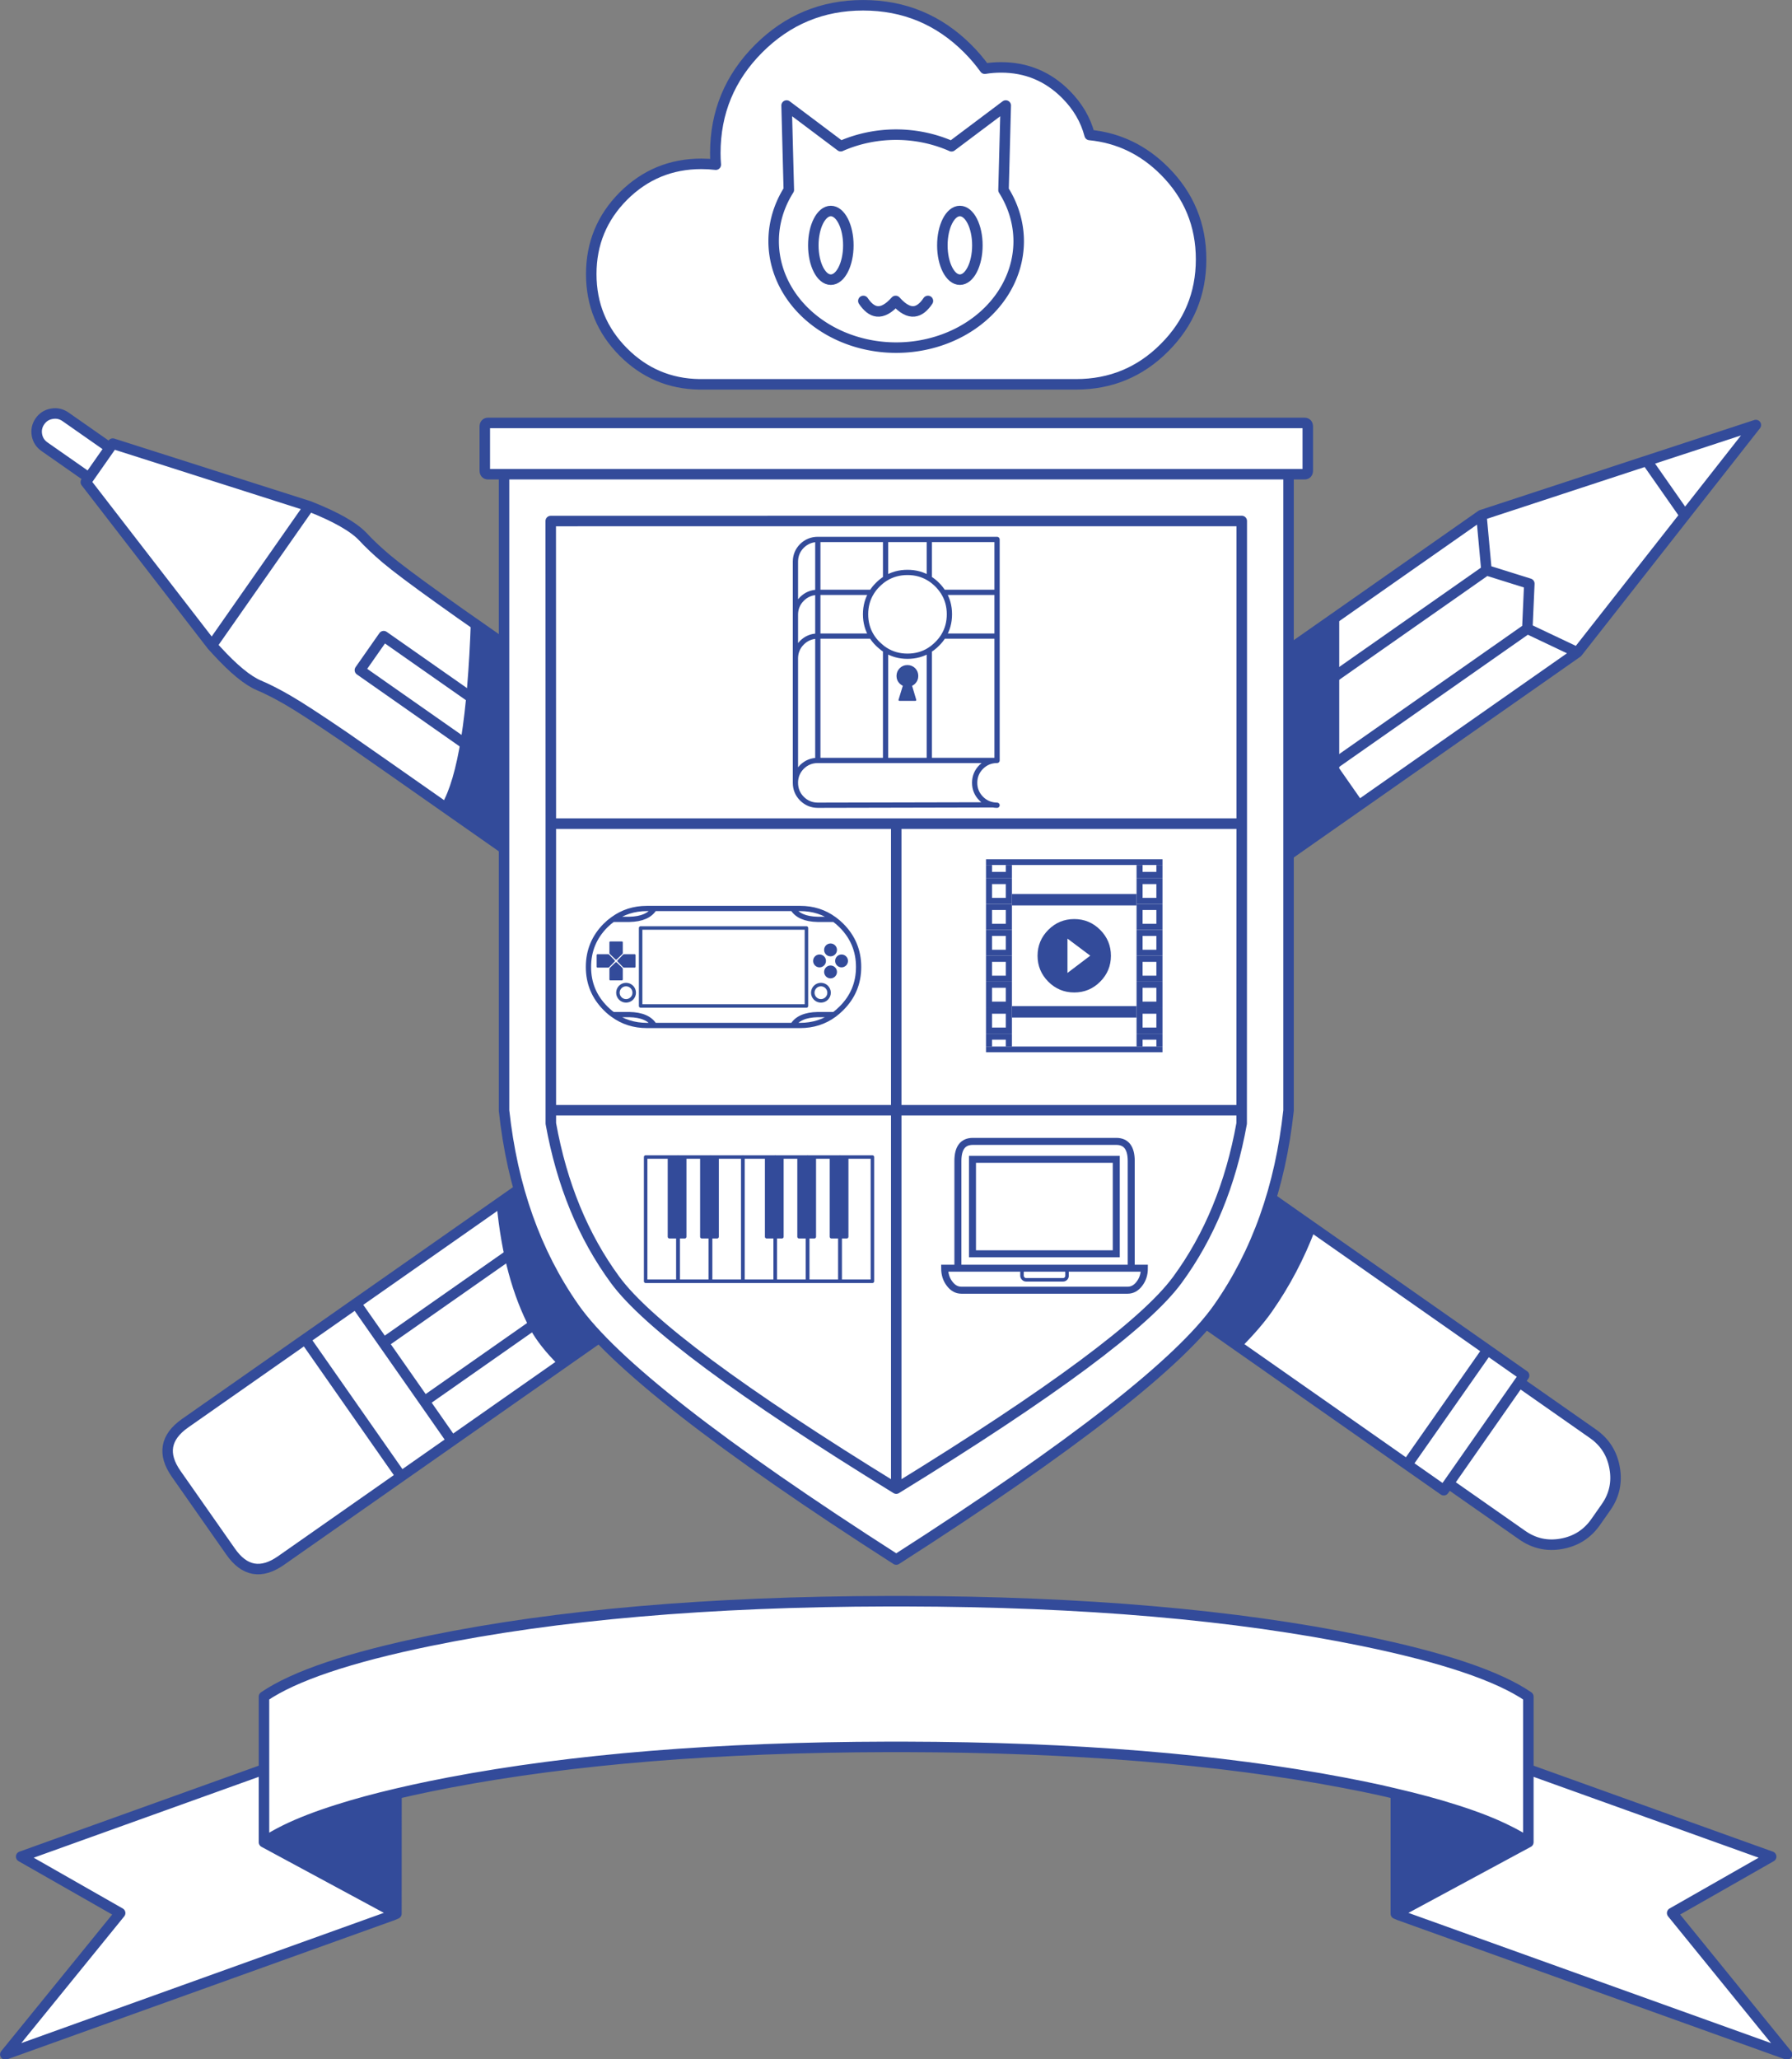 <?xml version="1.0" encoding="UTF-8" standalone="no"?>
<!-- Generator: Adobe Illustrator 15.0.0, SVG Export Plug-In . SVG Version: 6.00 Build 0)  -->

<svg
   xmlns:dc="http://purl.org/dc/elements/1.1/"
   xmlns:cc="http://creativecommons.org/ns#"
   xmlns:rdf="http://www.w3.org/1999/02/22-rdf-syntax-ns#"
   xmlns:svg="http://www.w3.org/2000/svg"
   xmlns="http://www.w3.org/2000/svg"
   xmlns:sodipodi="http://sodipodi.sourceforge.net/DTD/sodipodi-0.dtd"
   xmlns:inkscape="http://www.inkscape.org/namespaces/inkscape"
   version="1.1"
   id="图层_1"
   x="0px"
   y="0px"
   width="1024"
   height="1176.147"
   viewBox="0 0 1024 1176.147"
   enable-background="new 0 0 1600 1200"
   xml:space="preserve"
   sodipodi:docname="Moegirlpedia Style Coat Elements.svg"
   inkscape:version="0.92.2 (5c3e80d, 2017-08-06)"><rect x="0" y="0" width="1024" height="1176.147" fill="#808080" stroke="none"/><title
     id="title896">Moegirlpedia Style Coat Elements</title><defs
     id="defs4940" /><sodipodi:namedview
     pagecolor="#ffffff"
     bordercolor="#666666"
     borderopacity="1"
     objecttolerance="10"
     gridtolerance="10"
     guidetolerance="10"
     inkscape:pageopacity="0"
     inkscape:pageshadow="2"
     inkscape:window-width="1920"
     inkscape:window-height="1001"
     id="namedview4938"
     showgrid="false"
     inkscape:zoom="0.70710678"
     inkscape:cx="646.52651"
     inkscape:cy="380.23623"
     inkscape:window-x="-9"
     inkscape:window-y="-9"
     inkscape:window-maximized="1"
     inkscape:current-layer="g1023"
     inkscape:measure-start="0,0"
     inkscape:measure-end="0,0" /><g
     id="g1023"
     transform="matrix(1.089,0,0,1.089,-394.289,-52.588)"
     style="stroke-width:0.918"><g
       id="g5709"
       style="stroke-width:0.918"
       transform="translate(6.8674827e-5,6.8074137e-5)"><path
         d="m 500.631,976.25 v 38.2 c 3.133,-2.135 6.762,-4.235 10.889,-6.3 7.668,-3.757 17.047,-7.373 28.134,-10.851 9.027,-2.866 19.194,-5.633 30.502,-8.3 5.521,-1.286 11.315,-2.553 17.381,-3.8 3.369,-0.689 6.772,-1.373 10.212,-2.05 64.498,-12.269 141.236,-18.502 230.213,-18.7 1.439,0 2.883,0 4.328,0 h 0.135 c 1.443,0 2.886,0 4.328,0 88.956,0.2 165.694,6.45 230.213,18.75 3.427,0.633 6.831,1.3 10.212,2 6.087,1.233 11.881,2.517 17.381,3.85 11.317,2.634 21.484,5.384 30.501,8.25 11.092,3.467 20.447,7.101 28.066,10.9 4.193,2.033 7.846,4.116 10.957,6.25 v -38.2 -38.149 c -15.871,-10.866 -44.839,-20.616 -86.905,-29.25 -66.548,-13.666 -146.689,-20.6 -240.425,-20.8 -1.442,0 -2.885,0 -4.328,0 h -0.135 c -1.445,0 -2.889,0 -4.328,0 -93.721,0.21 -173.862,7.144 -240.425,20.8 -42.047,8.639 -71.016,18.389 -86.905,29.25 v 38.15 m 663.45,0 v 38.2 l -69.524,37.5 1.759,0.75 203.499,73.05 -60.259,-74.15 51.939,-29.6 -127.414,-45.75 m -663.451,38.2 v -38.2 l -127.414,45.75 51.939,29.6 -60.259,74.15 203.499,-73.1 1.69,-0.75 z"
         id="path4724"
         inkscape:connector-curvature="0"
         style="fill:#ffffff;stroke-width:0.918" /><path
         d="m 1153.125,1008.2 c -7.619,-3.8 -16.975,-7.434 -28.066,-10.9 -9.017,-2.866 -19.184,-5.616 -30.501,-8.25 v 62.9 l 69.524,-37.5 c -3.111,-2.134 -6.763,-4.217 -10.957,-6.25 M 539.654,997.3 c -11.087,3.478 -20.466,7.094 -28.134,10.851 -4.127,2.064 -7.756,4.165 -10.889,6.3 l 69.456,37.45 0.068,-62.9 c -11.307,2.666 -21.474,5.433 -30.501,8.299 z"
         id="path4726"
         inkscape:connector-curvature="0"
         style="fill:#334b9a;stroke-width:0.918" /><path
         id="_x3C_复合路径_x3E__1_"
         d="m 500.589,1014.45 v -38.2 l -127.412,45.75 51.938,29.6 -60.257,74.15 203.495,-73.075 1.725,-0.75 z m 0,0 c 3.132,-2.135 6.773,-4.227 10.922,-6.275 7.646,-3.772 17.013,-7.397 28.101,-10.875 9.026,-2.866 19.193,-5.625 30.5,-8.274 5.521,-1.304 11.315,-2.578 17.381,-3.825 3.369,-0.689 6.773,-1.365 10.212,-2.025 64.497,-12.284 141.233,-18.526 230.208,-18.725 1.44,0 2.883,0 4.328,0 h 0.136 c 1.442,0 2.886,0 4.328,0 88.954,0.2 165.69,6.45 230.208,18.75 3.427,0.633 6.831,1.3 10.213,2 6.086,1.233 11.88,2.517 17.38,3.85 11.317,2.634 21.483,5.384 30.501,8.25 11.091,3.467 20.446,7.101 28.065,10.9 4.193,2.033 7.846,4.116 10.956,6.25 v -38.2 -38.151 c -15.87,-10.866 -44.838,-20.616 -86.902,-29.25 -66.547,-13.666 -146.688,-20.6 -240.421,-20.8 -1.442,0 -2.886,0 -4.328,0 h -0.136 c -1.445,0 -2.888,0 -4.328,0 -93.718,0.21 -173.858,7.144 -240.42,20.8 -42.046,8.639 -71.014,18.389 -86.903,29.25 v 38.15 m 663.438,0 127.413,45.75 -51.939,29.6 60.258,74.15 -203.495,-73.05 -1.759,-0.75 v -62.9 m 69.522,25.4 -69.522,37.5 m -524.428,-0.025 0.033,-62.899"
         inkscape:connector-curvature="0"
         style="fill:none;stroke:#334b9a;stroke-width:5.51;stroke-linecap:round;stroke-linejoin:round" /></g><path
       id="path4729"
       d="M 1189.75,390.45 1163.5,378 584.75,783.25 l 14.449,20.7 590.551,-413.5 M 1163.5,378 l 1.05,-23.6 -22.5,-7.05 L 563.3,752.6 584.75,783.25 1163.5,378 m 1.05,-23.6 -1.05,23.6 26.25,12.45 56.399,-71.85 -20,-28.65 -86.75,28.5 2.65,28.9 22.501,7.05 m 118.85,-83.2 -57.25,18.75 20,28.65 37.25,-47.4 m -734.55,460.75 -26.65,18.649 50.351,72 L 599.2,803.95 584.751,783.25 563.3,752.6 548.85,731.95 m 593.2,-384.6 -2.65,-28.9 -590.55,413.5 14.45,20.65 578.75,-405.25 m -632.5,519.35 63,-44.101 -50.351,-72 -63,44.101 C 448.8,802 447.232,810.849 454.5,821.25 L 483.05,862 c 7.267,10.434 16.1,12 26.5,4.7 z"
       inkscape:connector-curvature="0"
       style="fill:#ffffff;stroke-width:0.918" /><g
       id="g911"
       style="stroke-width:0.918"><path
         id="_x3C_复合路径_x3E__2_"
         d="m 1246.175,318.6 37.225,-47.4 -57.25,18.775 20.025,28.625 -56.425,71.85 -590.551,413.5 -26.649,18.65 -63,44.101 c -10.4,7.3 -19.233,5.733 -26.5,-4.7 l -28.55,-40.75 c -7.268,-10.4 -5.7,-19.25 4.699,-26.55 l 63,-44.101 26.65,-18.649 590.55,-413.5 86.75,-28.475 m -86.749,28.474 2.65,28.9 22.5,7.05 -1.05,23.6 26.25,12.45 m -640.9,341.5 14.45,20.65 578.75,-405.25 M 563.3,752.6 584.75,783.25 1163.5,378 m -578.75,405.25 14.449,20.7 m -77,-53.35 50.351,72"
         inkscape:connector-curvature="0"
         style="fill:none;stroke:#334b9a;stroke-width:5.51;stroke-linecap:round;stroke-linejoin:round" /><path
         d="m 1077.3,469.15 -12.5,-17.9 v -80.6 L 622.699,680.2 c 2.453,25.938 8.303,47.638 17.551,65.1 3.148,5.896 8.215,12.313 15.199,19.25 z"
         id="path4732"
         inkscape:connector-curvature="0"
         style="fill:#334b9a;stroke-width:0.918" /></g><g
       id="g925"
       style="stroke-width:0.918"><g
         id="g919"
         style="stroke-width:0.918"><path
           d="m 408.699,298.85 -23.25,-16.25 c -2.199,-1.534 -3.533,-3.583 -4,-6.15 -0.467,-2.634 0.067,-5.05 1.601,-7.25 1.533,-2.167 3.6,-3.467 6.2,-3.9 2.6,-0.466 5,0.067 7.199,1.6 l 23.25,16.25 1.551,-2.2 103.05,32.85 c 13.899,5.467 23.3,10.8 28.2,16 3.232,3.5 7.316,7.35 12.25,11.55 5.133,4.333 14.6,11.433 28.399,21.3 6.533,4.7 14.033,9.983 22.5,15.85 l 238,166.65 -4.1,5.899 293.05,205.2 19.2,13.45 -2.5,3.5 38.649,27.05 c 6.233,4.366 10.017,10.316 11.351,17.85 1.366,7.534 -0.134,14.417 -4.5,20.65 l -5.5,7.85 c -4.4,6.233 -10.384,10.017 -17.95,11.351 -7.467,1.333 -14.316,-0.184 -20.55,-4.55 l -38.65,-27.051 -2.5,3.5 -19.2,-13.449 -293.049,-205.2 -4.1,5.899 -238,-166.649 c -8.467,-5.934 -16,-11.184 -22.601,-15.75 -14,-9.533 -23.933,-15.983 -29.8,-19.35 -5.6,-3.233 -10.583,-5.767 -14.95,-7.6 -5.967,-2.533 -13.316,-8.566 -22.05,-18.1 -0.866,-0.933 -1.75,-1.9 -2.649,-2.9 l -66.15,-85.6 1.599,-2.3 11,-15.7 M 807.4,611.2 849.55,551.05 M 473.25,386.75 524.3,313.8 m 597.85,512.55 37.15,-53.149 m -58.851,43.199 42.15,-60.15"
           id="_x3C_复合路径_x3E__3_"
           inkscape:connector-curvature="0"
           style="fill:#ffffff;stroke:#334b9a;stroke-width:5.51;stroke-linecap:round;stroke-linejoin:round" /><path
           d="m 550.916,399.743 12.476,-17.816 180.331,126.27 -12.475,17.816 z"
           id="_x3C_复合路径_x3E__4_"
           inkscape:connector-curvature="0"
           style="fill:#ffffff;stroke:#334b9a;stroke-width:5.51;stroke-linecap:round;stroke-linejoin:round" /></g><path
         d="m 849.55,551.05 4.1,-5.899 -238,-166.65 c -2.233,-1.548 -4.4,-3.064 -6.5,-4.55 -1.714,49.752 -6.847,81.886 -15.399,96.399 L 803.3,617.1 l 4.1,-5.899 205.7,144 c 6.934,-6.971 12.417,-13.337 16.45,-19.101 9.229,-13.181 16.797,-27.548 22.7,-43.1 z"
         id="path4736"
         inkscape:connector-curvature="0"
         style="fill:#334b9a;stroke-width:0.918" /></g><g
       id="g933"
       style="stroke-width:0.918"><path
         id="_x3C_复合路径_x3E__5_"
         d="M 832.35,866.2 C 739.783,806.9 683.433,762.866 663.3,734.1 643.133,705.3 630.883,670.833 626.55,630.701 V 297 h -8.351 c -1.166,0 -1.75,-0.667 -1.75,-2 v -22.9 c 0,-1.333 0.584,-2 1.75,-2 h 428.4 c 1.133,0 1.7,0.667 1.7,2 V 295 c 0,1.333 -0.567,2 -1.7,2 h -8.4 v 333.7 c -4.333,40.133 -16.583,74.6 -36.75,103.399 C 981.317,762.866 924.949,806.9 832.35,866.2 Z M 1038.199,297 H 626.55"
         inkscape:connector-curvature="0"
         style="fill:#ffffff;stroke:#334b9a;stroke-width:5.51;stroke-linecap:round;stroke-linejoin:round" /><g
         id="g928"
         style="stroke-width:0.918"><path
           d="m 651.1,480.25 -0.05,-158.7 362.6,-0.025 V 480.25 l -0.05,150.3 v 6.95 c -5.733,31.866 -16.983,59.217 -33.75,82.05 C 963.083,742.384 913.916,778.866 832.35,829 750.784,778.866 701.617,742.384 684.85,719.55 668.083,696.717 656.833,669.366 651.1,637.5 v -6.95 -150.3 h 181.25 181.3 M 832.35,829 V 630.55 H 651.1 m 181.25,-150.3 v 150.3 h 181.25"
           id="_x3C_复合路径_x3E__6_"
           inkscape:connector-curvature="0"
           style="fill:none;stroke:#334b9a;stroke-width:5.51;stroke-linecap:round;stroke-linejoin:round" /></g></g><g
       id="g5144"
       style="stroke-width:0.918"><path
         d="m 893.05,508.75 h -13.601 v 13.6 h 13.601 v -13.6 m -3.2,3.2 v 7.25 h -7.25 v -7.25 z"
         id="path4889"
         inkscape:connector-curvature="0"
         style="fill:#334b9a;stroke-width:0.918" /><path
         d="m 893.05,522.35 h -13.601 v 13.601 H 893.05 V 522.35 m -3.2,3.2 v 7.25 h -7.25 v -7.25 z"
         id="path4891"
         inkscape:connector-curvature="0"
         style="fill:#334b9a;stroke-width:0.918" /><path
         d="m 893.05,535.95 h -13.601 v 13.6 h 13.601 v -13.6 m -3.2,3.2 v 7.25 h -7.25 v -7.25 z"
         id="path4893"
         inkscape:connector-curvature="0"
         style="fill:#334b9a;stroke-width:0.918" /><path
         d="m 893.05,549.55 h -13.601 v 13.601 H 893.05 V 549.55 m -10.45,3.2 h 7.25 V 560 h -7.25 z"
         id="path4895"
         inkscape:connector-curvature="0"
         style="fill:#334b9a;stroke-width:0.918" /><path
         d="m 893.05,563.15 h -13.601 v 13.6 h 13.601 v -13.6 m -3.2,3.2 v 7.25 h -7.25 v -7.25 z"
         id="path4897"
         inkscape:connector-curvature="0"
         style="fill:#334b9a;stroke-width:0.918" /><path
         d="m 893.05,576.75 h -13.601 v 13.6 h 13.601 v -13.6 m -3.2,3.2 v 7.25 h -7.25 v -7.25 z"
         id="path4899"
         inkscape:connector-curvature="0"
         style="fill:#334b9a;stroke-width:0.918" /><path
         d="m 972.05,508.75 h -13.601 v 13.6 h 13.601 v -13.6 m -3.2,3.2 v 7.25 h -7.25 v -7.25 z"
         id="path4901"
         inkscape:connector-curvature="0"
         style="fill:#334b9a;stroke-width:0.918" /><path
         d="m 972.05,522.35 h -13.601 v 13.601 H 972.05 V 522.35 m -3.2,3.2 v 7.25 h -7.25 v -7.25 z"
         id="path4903"
         inkscape:connector-curvature="0"
         style="fill:#334b9a;stroke-width:0.918" /><path
         d="m 972.05,535.95 h -13.601 v 13.6 h 13.601 v -13.6 m -3.2,3.2 v 7.25 h -7.25 v -7.25 z"
         id="path4905"
         inkscape:connector-curvature="0"
         style="fill:#334b9a;stroke-width:0.918" /><path
         d="m 972.05,549.55 h -13.601 v 13.601 H 972.05 V 549.55 m -10.45,3.2 h 7.25 V 560 h -7.25 z"
         id="path4907"
         inkscape:connector-curvature="0"
         style="fill:#334b9a;stroke-width:0.918" /><path
         d="m 972.05,563.15 h -13.601 v 13.6 h 13.601 v -13.6 m -3.2,3.2 v 7.25 h -7.25 v -7.25 z"
         id="path4909"
         inkscape:connector-curvature="0"
         style="fill:#334b9a;stroke-width:0.918" /><path
         d="m 972.05,576.75 h -13.601 v 13.6 h 13.601 v -13.6 m -3.2,3.2 v 7.25 h -7.25 v -7.25 z"
         id="path4911"
         inkscape:connector-curvature="0"
         style="fill:#334b9a;stroke-width:0.918" /><path
         d="m 893.05,590.35 h -13.601 v 6.801 h 3.15 v -3.601 h 7.25 v 3.601 h 3.2 v -6.801 z"
         id="path4913"
         inkscape:connector-curvature="0"
         style="fill:#334b9a;stroke-width:0.918" /><path
         d="m 972.05,590.35 h -13.601 v 6.801 h 3.15 v -3.601 h 7.25 v 3.601 h 3.2 v -6.801 z"
         id="path4915"
         inkscape:connector-curvature="0"
         style="fill:#334b9a;stroke-width:0.918" /><path
         d="m 882.6,501.95 h -3.15 v 6.8 h 13.601 v -6.8 h -3.2 v 3.6 h -7.25 v -3.6 z"
         id="path4917"
         inkscape:connector-curvature="0"
         style="fill:#334b9a;stroke-width:0.918" /><path
         d="m 961.6,501.95 h -3.15 v 6.8 h 13.601 v -6.8 h -3.2 v 3.6 h -7.25 v -3.6 z"
         id="path4919"
         inkscape:connector-curvature="0"
         style="fill:#334b9a;stroke-width:0.918" /><path
         d="m 925.75,530.3 c -5.301,0 -9.834,1.884 -13.601,5.65 -3.767,3.766 -5.649,8.3 -5.649,13.6 0,5.3 1.883,9.834 5.649,13.601 3.766,3.767 8.3,5.649 13.601,5.649 5.3,0 9.833,-1.883 13.6,-5.649 3.767,-3.766 5.65,-8.301 5.65,-13.601 0,-5.3 -1.884,-9.833 -5.65,-13.6 -3.766,-3.767 -8.3,-5.65 -13.6,-5.65 m -3.551,10.25 11.95,8.95 -11.95,9.05 z"
         id="path4925"
         inkscape:connector-curvature="0"
         style="fill:#334b9a;stroke-width:0.918" /><rect
         y="498.95"
         x="879.449"
         height="3"
         width="92.601"
         id="rect5148"
         style="opacity:1;vector-effect:none;fill:#334b9a;fill-opacity:1;fill-rule:evenodd;stroke:none;stroke-width:5.51;stroke-linecap:butt;stroke-linejoin:miter;stroke-miterlimit:4;stroke-dasharray:none;stroke-dashoffset:0;stroke-opacity:1" /><rect
         y="517.15"
         x="893.051"
         height="6"
         width="65.399"
         id="rect5148-1"
         style="opacity:1;vector-effect:none;fill:#334b9a;fill-opacity:1;fill-rule:evenodd;stroke:none;stroke-width:5.51;stroke-linecap:butt;stroke-linejoin:miter;stroke-miterlimit:4;stroke-dasharray:none;stroke-dashoffset:0;stroke-opacity:1" /><rect
         y="575.95"
         x="893.051"
         height="6"
         width="65.399"
         id="rect5148-1-8"
         style="opacity:1;vector-effect:none;fill:#334b9a;fill-opacity:1;fill-rule:evenodd;stroke:none;stroke-width:5.51;stroke-linecap:butt;stroke-linejoin:miter;stroke-miterlimit:4;stroke-dasharray:none;stroke-dashoffset:0;stroke-opacity:1" /><rect
         y="597.151"
         x="879.449"
         height="3"
         width="92.601"
         id="rect5148-4"
         style="opacity:1;vector-effect:none;fill:#334b9a;fill-opacity:1;fill-rule:evenodd;stroke:none;stroke-width:5.51;stroke-linecap:butt;stroke-linejoin:miter;stroke-miterlimit:4;stroke-dasharray:none;stroke-dashoffset:0;stroke-opacity:1" /></g><g
       id="g937"
       style="stroke-width:0.918"><path
         id="path4938"
         d="m 885.25,470.6 c -0.733,0 -1.434,-0.066 -2.101,-0.199 l -91.95,0.199 c -3.233,0 -6.017,-1.149 -8.35,-3.449 -2.267,-2.301 -3.4,-5.067 -3.4,-8.301 v -0.3 -65.15 -22.95 -27.8 c 0.067,-3.133 1.2,-5.816 3.4,-8.05 2.333,-2.267 5.116,-3.4 8.35,-3.4 h 35.551 22.949 35.551 v 27.75 22.95 65.2 H 885 c -3.134,0.067 -5.817,1.2 -8.051,3.4 -2.3,2.3 -3.449,5.083 -3.449,8.35 0,3.233 1.149,6 3.449,8.301 1.767,1.767 3.834,2.85 6.2,3.25 M 849.699,331.2 v 20.45 c 1.467,0.9 2.834,1.983 4.101,3.25 1.267,1.267 2.35,2.617 3.25,4.05 h 28.2 m -58.5,-27.75 v 20.45 c 3.399,-2.1 7.232,-3.15 11.5,-3.15 4.267,0 8.083,1.05 11.449,3.15 m -58.5,-20.45 v 27.75 h 28.25 c 0.867,-1.434 1.95,-2.784 3.25,-4.05 1.267,-1.267 2.617,-2.35 4.051,-3.25 m -35.551,7.3 v 22.95 h 28.2 c -2.1,-3.367 -3.149,-7.183 -3.149,-11.45 0,-4.3 1.066,-8.133 3.199,-11.5 m -28.25,22.95 v 65.15 c 0.167,0 0.317,0.017 0.45,0.05 h 35.101 v -57.85 c -1.034,-0.633 -2.018,-1.383 -2.95,-2.25 -0.4,-0.333 -0.767,-0.667 -1.101,-1 -1.3,-1.267 -2.399,-2.633 -3.3,-4.1 m 37.651,-22.95 c 2.133,3.367 3.2,7.2 3.2,11.5 0,4.267 -1.051,8.083 -3.15,11.45 h 28.15 m -58.5,65.2 h 22.949 v -57.8 c -3.366,2.1 -7.183,3.15 -11.449,3.15 -4.268,0 -8.101,-1.067 -11.5,-3.2 m 30.35,-7.35 c -0.9,1.467 -2,2.833 -3.3,4.1 -0.334,0.333 -0.684,0.667 -1.05,1 -0.967,0.867 -1.983,1.633 -3.051,2.3 m -70.25,69.25 c 0.067,-3.1 1.2,-5.783 3.4,-8.05 2.333,-2.267 5.116,-3.4 8.35,-3.4 v -0.05 m 0.451,0.05 h -0.45 m 93.8,0 h -35.301 m -70.25,-76.65 c 0.067,-3.133 1.2,-5.817 3.4,-8.05 2.333,-2.3 5.116,-3.45 8.35,-3.45 m -11.75,34.45 c 0.067,-3.133 1.2,-5.816 3.4,-8.05 2.333,-2.3 5.116,-3.45 8.35,-3.45"
         inkscape:connector-curvature="0"
         style="fill:none;stroke:#334b9a;stroke-width:2.755;stroke-linecap:round;stroke-linejoin:round" /><path
         id="path4939"
         d="m 832.949,402.8 c 0,1.467 0.517,2.7 1.551,3.7 0.566,0.533 1.183,0.933 1.85,1.2 l -2.35,7.7 h 8.399 l -2.3,-7.7 c 0.7,-0.267 1.316,-0.667 1.85,-1.2 1,-1 1.5,-2.233 1.5,-3.7 0,-1.466 -0.5,-2.716 -1.5,-3.75 -1.033,-1 -2.283,-1.5 -3.75,-1.5 -1.467,0 -2.699,0.5 -3.699,1.5 -1.034,1.033 -1.551,2.283 -1.551,3.75 z"
         inkscape:connector-curvature="0"
         style="fill:#344f99;stroke:#334b9a;stroke-width:0.918;stroke-linecap:round;stroke-linejoin:round" /></g><g
       id="g5699"
       style="stroke-width:0.918"><path
         id="_x3C_复合路径_x3E_"
         d="m 778.05,524.75 h 3.899 c 6.733,0 12.684,1.9 17.851,5.7 1.333,0.967 2.6,2.05 3.8,3.25 6,6 9,13.233 9,21.7 v 0.05 c 0,8.467 -3,15.684 -9,21.649 -1.233,1.233 -2.5,2.334 -3.8,3.301 -5.167,3.8 -11.117,5.699 -17.851,5.699 h -3.899 -72.65 -3.9 c -6.733,0 -12.684,-1.899 -17.851,-5.699 -0.899,-0.634 -1.767,-1.334 -2.6,-2.101 -0.434,-0.399 -0.851,-0.8 -1.25,-1.2 -5.967,-5.966 -8.95,-13.183 -8.95,-21.649 v -0.05 c 0,-8.467 2.983,-15.7 8.95,-21.7 1.233,-1.233 2.517,-2.316 3.85,-3.25 5.167,-3.8 11.117,-5.7 17.851,-5.7 h 3.899 72.651 c 2.233,3.667 6.583,5.566 13.05,5.7 h 8.7 m -116.15,0 h 8.7 c 6.467,-0.134 10.816,-2.033 13.05,-5.7 m -21.75,55.65 h 8.7 c 6.467,0.133 10.816,2.033 13.05,5.699 m 94.4,-5.699 h -8.7 c -6.467,0.133 -10.816,2.033 -13.05,5.699"
         inkscape:connector-curvature="0"
         style="fill:none;stroke:#334b9a;stroke-width:2.755;stroke-linecap:round;stroke-linejoin:round" /><g
         id="g4980"
         style="stroke-width:0.918"><g
           id="g5644"
           style="stroke-width:0.918" /><path
           inkscape:connector-curvature="0"
           id="path5596"
           d="m 675.6,555.3 v -6.1 h 5.7 l 2.95,3.05 -2.95,3.05 z"
           style="fill:#334b9a;fill-opacity:1;stroke:#334b9a;stroke-width:0.918px;stroke-linecap:round;stroke-linejoin:round;stroke-opacity:1" /><path
           inkscape:connector-curvature="0"
           id="path5596-3"
           d="m 695.099,555.3 v -6.1 h -5.7 l -2.95,3.05 2.95,3.05 z"
           style="fill:#334b9a;fill-opacity:1;stroke:#334b9a;stroke-width:0.918px;stroke-linecap:round;stroke-linejoin:round;stroke-opacity:1" /><path
           inkscape:connector-curvature="0"
           id="path5596-6"
           d="m 682.299,542.5 h 6.1 v 5.7 l -3.05,2.95 -3.05,-2.95 z"
           style="fill:#334b9a;fill-opacity:1;stroke:#334b9a;stroke-width:0.918px;stroke-linecap:round;stroke-linejoin:round;stroke-opacity:1" /><path
           inkscape:connector-curvature="0"
           id="path5596-3-4"
           d="m 682.299,562 h 6.1 v -5.7 l -3.05,-2.95 -3.05,2.95 z"
           style="fill:#334b9a;fill-opacity:1;stroke:#334b9a;stroke-width:0.918px;stroke-linecap:round;stroke-linejoin:round;stroke-opacity:1" /></g><circle
         style="opacity:1;vector-effect:none;fill:none;fill-opacity:1;fill-rule:evenodd;stroke:#344f99;stroke-width:1.836;stroke-linecap:butt;stroke-linejoin:miter;stroke-miterlimit:4;stroke-dasharray:none;stroke-dashoffset:0;stroke-opacity:1"
         id="path4944"
         cx="690.575"
         cy="568.925"
         r="4.275" /><circle
         style="opacity:1;vector-effect:none;fill:none;fill-opacity:1;fill-rule:evenodd;stroke:#344f99;stroke-width:1.836;stroke-linecap:butt;stroke-linejoin:miter;stroke-miterlimit:4;stroke-dasharray:none;stroke-dashoffset:0;stroke-opacity:1"
         id="path4944-8"
         cx="792.825"
         cy="568.925"
         r="4.275" /><rect
         style="opacity:1;vector-effect:none;fill:none;fill-opacity:1;fill-rule:evenodd;stroke:#344f99;stroke-width:1.836;stroke-linecap:round;stroke-linejoin:round;stroke-miterlimit:4;stroke-dasharray:none;stroke-dashoffset:0;stroke-opacity:1"
         id="rect4982"
         width="87.001"
         height="40.9"
         x="698.224"
         y="534.975" /><g
         id="g5680"
         style="stroke-width:0.918"><g
           transform="translate(3.7597656e-5,3.7597656e-5)"
           id="g5083"
           style="stroke-width:0.918"><circle
             style="opacity:1;vector-effect:none;fill:#334b9a;fill-opacity:1;fill-rule:evenodd;stroke:none;stroke-width:1.836;stroke-linecap:butt;stroke-linejoin:miter;stroke-miterlimit:4;stroke-dasharray:none;stroke-dashoffset:0;stroke-opacity:1"
             id="path5025"
             cx="797.875"
             cy="558.024"
             r="3.376" /><circle
             style="opacity:1;vector-effect:none;fill:#334b9a;fill-opacity:1;fill-rule:evenodd;stroke:none;stroke-width:1.836;stroke-linecap:butt;stroke-linejoin:miter;stroke-miterlimit:4;stroke-dasharray:none;stroke-dashoffset:0;stroke-opacity:1"
             id="path5025-8"
             cx="797.875"
             cy="546.474"
             r="3.376" /></g><g
           id="g5083-9"
           transform="rotate(-90,797.876,552.25)"
           style="stroke-width:0.918"><circle
             style="opacity:1;vector-effect:none;fill:#334b9a;fill-opacity:1;fill-rule:evenodd;stroke:none;stroke-width:1.836;stroke-linecap:butt;stroke-linejoin:miter;stroke-miterlimit:4;stroke-dasharray:none;stroke-dashoffset:0;stroke-opacity:1"
             id="path5025-4"
             cx="797.875"
             cy="558.024"
             r="3.376" /><circle
             style="opacity:1;vector-effect:none;fill:#334b9a;fill-opacity:1;fill-rule:evenodd;stroke:none;stroke-width:1.836;stroke-linecap:butt;stroke-linejoin:miter;stroke-miterlimit:4;stroke-dasharray:none;stroke-dashoffset:0;stroke-opacity:1"
             id="path5025-8-4"
             cx="797.875"
             cy="546.474"
             r="3.376" /></g></g></g><g
       id="g907"
       style="stroke-width:0.918"><g
         id="g899"
         style="stroke-width:0.918"
         transform="translate(0,-1.837)" /><g
         id="g1034"
         transform="translate(-30.077,-3.157)"><path
           inkscape:connector-curvature="0"
           style="fill:#ffffff;fill-opacity:1;stroke:#334b9a;stroke-width:5.51;stroke-linecap:round;stroke-linejoin:round"
           d="m 759.012,253.006 h 197.778 c 18.147,0 33.597,-6.396 46.346,-19.188 12.832,-12.792 19.248,-28.242 19.248,-46.35 0,-18.108 -6.416,-33.579 -19.248,-46.413 -11.047,-11.047 -24.128,-17.319 -39.244,-18.814 -2.076,-7.975 -6.25,-15.097 -12.521,-21.369 -9.386,-9.386 -20.702,-14.08 -33.95,-14.08 -2.948,0 -5.793,0.229 -8.533,0.686 -2.658,-3.696 -5.648,-7.206 -8.971,-10.528 -15.157,-15.16 -33.451,-22.739 -54.879,-22.739 -21.388,0 -39.66,7.58 -54.817,22.739 -15.158,15.159 -22.737,33.434 -22.737,54.822 0,2.035 0.084,4.05 0.25,6.043 -2.492,-0.291 -5.005,-0.436 -7.538,-0.436 -15.988,0 -29.63,5.628 -40.926,16.883 -11.254,11.297 -16.881,24.94 -16.881,40.93 0,15.99 5.627,29.634 16.881,40.931 11.005,11.006 24.253,16.633 39.742,16.883 z"
           id="path4941" /><g
           transform="translate(29.803,4.715)"
           id="g1022"><ellipse
             ry="18.004"
             rx="9.188"
             cy="175.402"
             cx="798.298"
             id="path5106"
             style="opacity:1;vector-effect:none;fill:none;fill-opacity:1;fill-rule:evenodd;stroke:#334b9a;stroke-width:5.51;stroke-linecap:butt;stroke-linejoin:miter;stroke-miterlimit:4;stroke-dasharray:none;stroke-dashoffset:0;stroke-opacity:1" /><ellipse
             ry="18.004"
             rx="9.188"
             cy="175.402"
             cx="866.01"
             id="path5106-7"
             style="opacity:1;vector-effect:none;fill:none;fill-opacity:1;fill-rule:evenodd;stroke:#334b9a;stroke-width:5.51;stroke-linecap:butt;stroke-linejoin:miter;stroke-miterlimit:4;stroke-dasharray:none;stroke-dashoffset:0;stroke-opacity:1" /><path
             style="opacity:1;vector-effect:none;fill:none;fill-opacity:1;fill-rule:evenodd;stroke:#334b9a;stroke-width:5.51;stroke-linecap:round;stroke-linejoin:round;stroke-miterlimit:4;stroke-dasharray:none;stroke-dashoffset:0;stroke-opacity:1"
             d="m 775.088,102.077 1.166,44.219 a 64.289,55.851 0 0 0 -7.96,26.902 64.289,55.851 0 0 0 64.29,55.852 64.289,55.851 0 0 0 64.29,-55.852 64.289,55.851 0 0 0 -7.96,-26.798 l 1.168,-44.323 -28.457,21.361 a 64.289,55.851 0 0 0 -29.04,-6.09 64.289,55.851 0 0 0 -29.094,6.049 z"
             id="path907"
             inkscape:connector-curvature="0" /><path
             style="fill:none;stroke:#334b9a;stroke-width:5.51;stroke-linecap:round;stroke-linejoin:round;stroke-miterlimit:4;stroke-dasharray:none;stroke-opacity:1"
             d="m 815.365,204.558 c 4.169,6.173 9.435,8.432 16.943,0 7.508,8.432 12.774,6.173 16.943,0"
             id="path982"
             inkscape:connector-curvature="0"
             sodipodi:nodetypes="ccc" /></g></g></g><g
       id="g5444"
       style="stroke-width:0.918"><rect
         style="opacity:1;vector-effect:none;fill:none;fill-opacity:1;fill-rule:evenodd;stroke:#334b9a;stroke-width:1.837;stroke-linecap:round;stroke-linejoin:round;stroke-miterlimit:4;stroke-dasharray:none;stroke-dashoffset:0;stroke-opacity:1"
         id="rect5297"
         width="17"
         height="65.15"
         x="700.85"
         y="655.1" /><rect
         style="opacity:1;vector-effect:none;fill:none;fill-opacity:1;fill-rule:evenodd;stroke:#334b9a;stroke-width:1.837;stroke-linecap:round;stroke-linejoin:round;stroke-miterlimit:4;stroke-dasharray:none;stroke-dashoffset:0;stroke-opacity:1"
         id="rect5297-0"
         width="17"
         height="65.15"
         x="717.85"
         y="655.1" /><rect
         style="opacity:1;vector-effect:none;fill:#334b9a;fill-opacity:1;fill-rule:evenodd;stroke:#334b9a;stroke-width:1.837;stroke-linecap:round;stroke-linejoin:round;stroke-miterlimit:4;stroke-dasharray:none;stroke-dashoffset:0;stroke-opacity:1"
         id="rect5314"
         width="8"
         height="41.301"
         x="713.35"
         y="655.6" /><rect
         style="opacity:1;vector-effect:none;fill:none;fill-opacity:1;fill-rule:evenodd;stroke:#334b9a;stroke-width:1.837;stroke-linecap:round;stroke-linejoin:round;stroke-miterlimit:4;stroke-dasharray:none;stroke-dashoffset:0;stroke-opacity:1"
         id="rect5297-0-5"
         width="17"
         height="65.15"
         x="734.85"
         y="655.1" /><rect
         style="opacity:1;vector-effect:none;fill:#334b9a;fill-opacity:1;fill-rule:evenodd;stroke:#334b9a;stroke-width:1.837;stroke-linecap:round;stroke-linejoin:round;stroke-miterlimit:4;stroke-dasharray:none;stroke-dashoffset:0;stroke-opacity:1"
         id="rect5314-7"
         width="8"
         height="41.301"
         x="730.35"
         y="655.6" /><rect
         style="opacity:1;vector-effect:none;fill:none;fill-opacity:1;fill-rule:evenodd;stroke:#334b9a;stroke-width:1.837;stroke-linecap:round;stroke-linejoin:round;stroke-miterlimit:4;stroke-dasharray:none;stroke-dashoffset:0;stroke-opacity:1"
         id="rect5297-01"
         width="17"
         height="65.15"
         x="751.85"
         y="655.1" /><rect
         style="opacity:1;vector-effect:none;fill:none;fill-opacity:1;fill-rule:evenodd;stroke:#334b9a;stroke-width:1.837;stroke-linecap:round;stroke-linejoin:round;stroke-miterlimit:4;stroke-dasharray:none;stroke-dashoffset:0;stroke-opacity:1"
         id="rect5297-0-0"
         width="17"
         height="65.15"
         x="768.85"
         y="655.1" /><rect
         style="opacity:1;vector-effect:none;fill:#334b9a;fill-opacity:1;fill-rule:evenodd;stroke:#334b9a;stroke-width:1.837;stroke-linecap:round;stroke-linejoin:round;stroke-miterlimit:4;stroke-dasharray:none;stroke-dashoffset:0;stroke-opacity:1"
         id="rect5314-3"
         width="8"
         height="41.301"
         x="764.35"
         y="655.6" /><rect
         style="opacity:1;vector-effect:none;fill:none;fill-opacity:1;fill-rule:evenodd;stroke:#334b9a;stroke-width:1.837;stroke-linecap:round;stroke-linejoin:round;stroke-miterlimit:4;stroke-dasharray:none;stroke-dashoffset:0;stroke-opacity:1"
         id="rect5297-0-5-3"
         width="17"
         height="65.15"
         x="785.85"
         y="655.1" /><rect
         style="opacity:1;vector-effect:none;fill:#334b9a;fill-opacity:1;fill-rule:evenodd;stroke:#334b9a;stroke-width:1.837;stroke-linecap:round;stroke-linejoin:round;stroke-miterlimit:4;stroke-dasharray:none;stroke-dashoffset:0;stroke-opacity:1"
         id="rect5314-7-9"
         width="8"
         height="41.301"
         x="781.35"
         y="655.6" /><rect
         style="opacity:1;vector-effect:none;fill:none;fill-opacity:1;fill-rule:evenodd;stroke:#334b9a;stroke-width:1.837;stroke-linecap:round;stroke-linejoin:round;stroke-miterlimit:4;stroke-dasharray:none;stroke-dashoffset:0;stroke-opacity:1"
         id="rect5297-0-5-3-2"
         width="17"
         height="65.15"
         x="802.85"
         y="655.1" /><rect
         style="opacity:1;vector-effect:none;fill:#334b9a;fill-opacity:1;fill-rule:evenodd;stroke:#334b9a;stroke-width:1.837;stroke-linecap:round;stroke-linejoin:round;stroke-miterlimit:4;stroke-dasharray:none;stroke-dashoffset:0;stroke-opacity:1"
         id="rect5314-7-9-7"
         width="8"
         height="41.301"
         x="798.35"
         y="655.6" /></g><g
       id="g5704"
       style="stroke-width:0.918"><path
         id="path4940"
         stroke-miterlimit="3"
         d="m 864.699,713.4 v -56.2 c 0,-6.867 2.617,-10.3 7.851,-10.3 h 75.25 c 5.233,0 7.85,3.433 7.85,10.3 v 56.2 h 6.9 c 0,3.199 -0.867,5.916 -2.601,8.149 -1.699,2.267 -3.767,3.4 -6.199,3.4 h -87.2 c -2.434,0 -4.5,-1.134 -6.2,-3.4 -1.733,-2.233 -2.6,-4.95 -2.6,-8.149 h 6.949 90.95"
         inkscape:connector-curvature="0"
         style="fill:none;stroke:#334b9a;stroke-width:3.674;stroke-linecap:square;stroke-miterlimit:3" /><rect
         style="opacity:1;vector-effect:none;fill:none;fill-opacity:1;fill-rule:evenodd;stroke:#334b9a;stroke-width:1.837;stroke-linecap:round;stroke-linejoin:round;stroke-miterlimit:4;stroke-dasharray:none;stroke-dashoffset:0;stroke-opacity:1"
         id="rect5491"
         width="23.638"
         height="6.099"
         x="898.331"
         y="713.4"
         rx="2.1"
         ry="2.1" /><rect
         style="opacity:1;vector-effect:none;fill:none;fill-opacity:1;fill-rule:evenodd;stroke:#334b9a;stroke-width:3.674;stroke-linecap:square;stroke-linejoin:miter;stroke-miterlimit:4;stroke-dasharray:none;stroke-dashoffset:0;stroke-opacity:1"
         id="rect5579"
         width="75.45"
         height="49.55"
         x="872.35"
         y="656.3" /></g></g></svg>